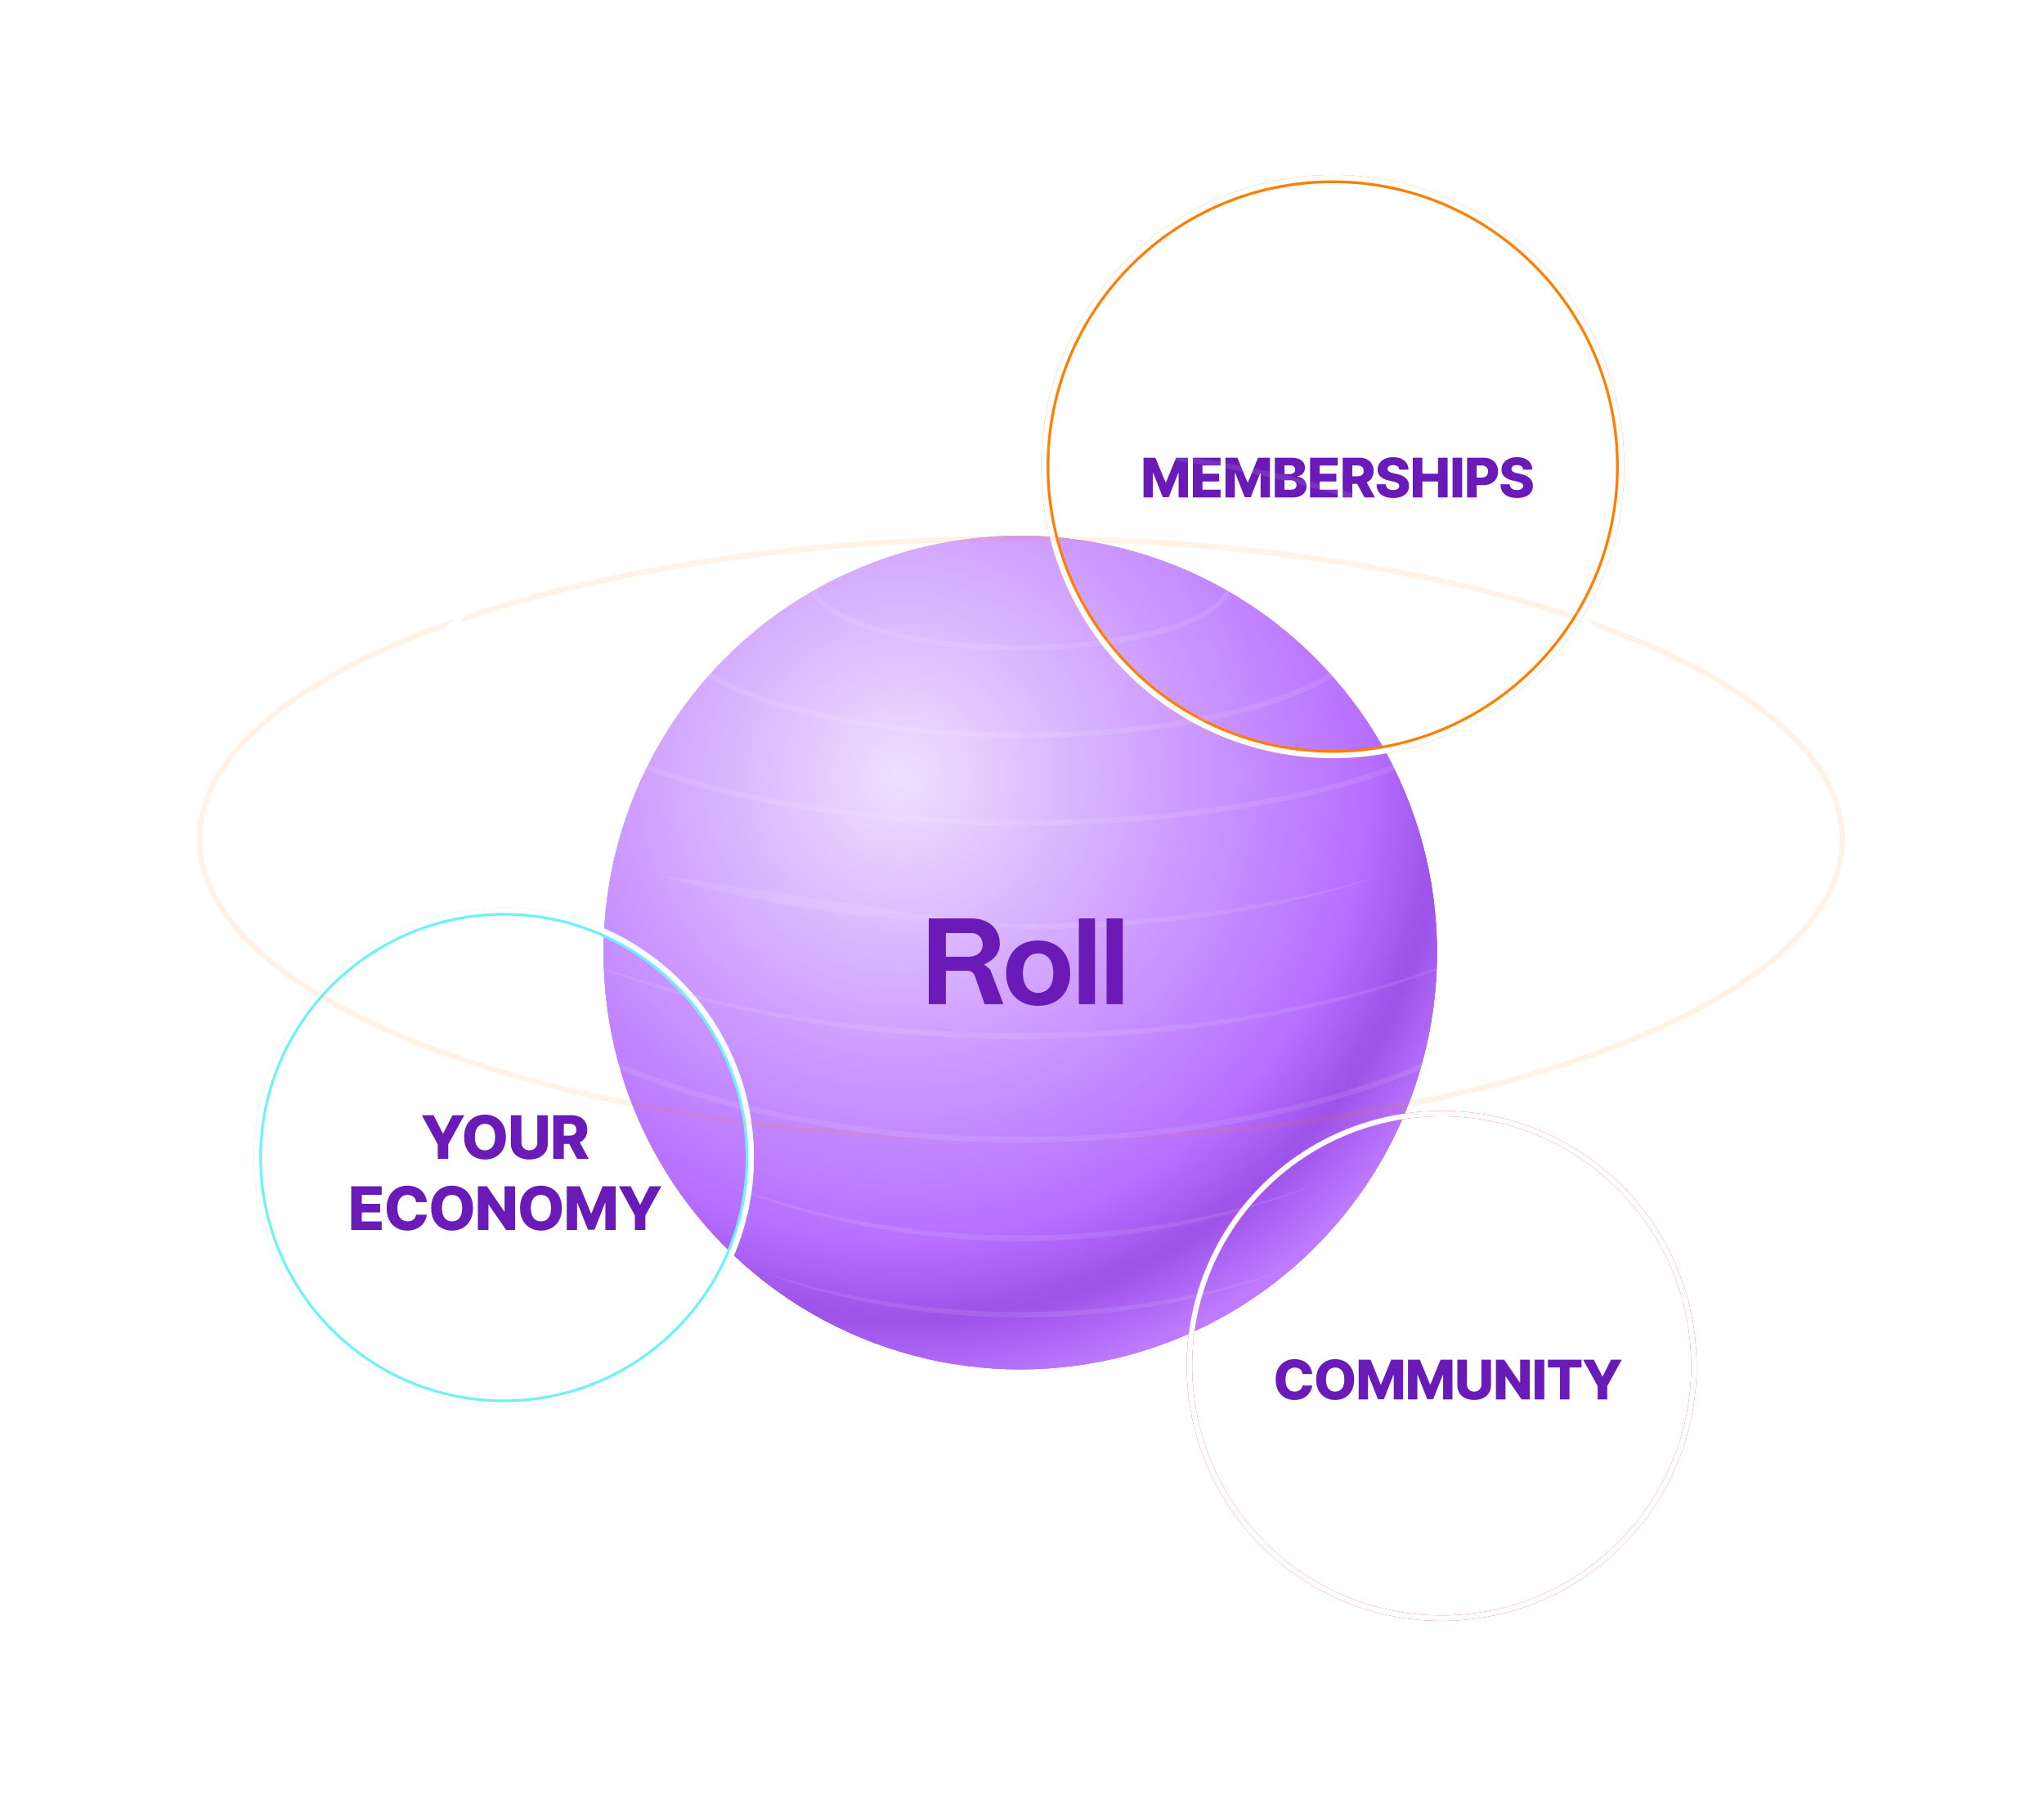 <svg xmlns="http://www.w3.org/2000/svg" width="748" height="665" fill="none"><circle cx="373.379" cy="348.5" r="177.5" stroke="#fff" stroke-dasharray="4 4" stroke-linecap="round" stroke-width="2"/><g filter="url(#a)"><circle cx="373.379" cy="348.5" r="152.5" fill="url(#b)"/></g><circle cx="373.379" cy="348.5" r="152.5" fill="url(#c)"/><circle cx="373.379" cy="348.5" r="152.5" fill="url(#d)"/><g filter="url(#e)"><circle cx="487.7" cy="170.7" r="105.2" stroke="#FF7D00" stroke-width="3"/></g><circle cx="487.7" cy="170.7" r="105.7" stroke="#fff" stroke-width="2"/><g filter="url(#f)"><circle cx="527.581" cy="499.7" r="92.3" stroke="#FF007A" stroke-width="2"/></g><circle cx="527.581" cy="499.7" r="92.3" stroke="#fff" stroke-width="2"/><g filter="url(#g)"><circle cx="184.379" cy="423.5" r="90" stroke="#6FF1FC" stroke-width="3"/></g><circle cx="184.379" cy="423.5" r="90.5" stroke="#fff" stroke-width="2"/><g fill="#6A1BB7" filter="url(#h)"><path d="M152.35 404h4.32l3.383 6.695h.141l3.382-6.695h4.321l-5.852 10.656V420h-3.844v-5.344L152.35 404zm30.777 8c0 1.76-.339 3.253-1.016 4.477-.677 1.224-1.594 2.153-2.75 2.789-1.151.635-2.443.953-3.875.953-1.438 0-2.732-.321-3.883-.961-1.151-.641-2.065-1.57-2.742-2.789-.672-1.224-1.008-2.714-1.008-4.469 0-1.76.336-3.253 1.008-4.477.677-1.224 1.591-2.153 2.742-2.789 1.151-.635 2.445-.953 3.883-.953 1.432 0 2.724.318 3.875.953 1.156.636 2.073 1.565 2.75 2.789.677 1.224 1.016 2.717 1.016 4.477zm-3.954 0c0-1.042-.148-1.922-.445-2.641-.292-.718-.713-1.263-1.265-1.632-.547-.37-1.206-.555-1.977-.555-.766 0-1.425.185-1.977.555-.552.369-.976.914-1.273 1.632-.292.719-.438 1.599-.438 2.641s.146 1.922.438 2.641c.297.718.721 1.263 1.273 1.632.552.37 1.211.555 1.977.555.771 0 1.43-.185 1.977-.555.552-.369.973-.914 1.265-1.632.297-.719.445-1.599.445-2.641zm15.451-8h3.859v10.32c0 1.193-.283 2.232-.851 3.118-.568.88-1.36 1.562-2.375 2.046-1.016.48-2.195.719-3.539.719-1.36 0-2.547-.239-3.563-.719-1.015-.484-1.804-1.166-2.367-2.046-.562-.886-.844-1.925-.844-3.118V404h3.868v9.984c0 .552.119 1.045.359 1.477.245.432.586.771 1.023 1.016.438.244.946.367 1.524.367.578 0 1.083-.123 1.515-.367a2.632 2.632 0 0 0 1.024-1.016c.245-.432.367-.925.367-1.477V404zm5.843 16v-16h6.61c1.198 0 2.231.216 3.101.648.875.428 1.55 1.042 2.024 1.844.474.797.711 1.742.711 2.836 0 1.11-.243 2.052-.727 2.828-.484.771-1.172 1.36-2.062 1.766-.891.401-1.946.601-3.165.601h-4.179v-3.046h3.461c.583 0 1.07-.076 1.461-.227.395-.156.695-.391.898-.703.203-.318.305-.724.305-1.219 0-.495-.102-.904-.305-1.226-.203-.329-.503-.573-.898-.735-.396-.166-.883-.25-1.461-.25h-1.907V420h-3.867zm9.008-7.312 3.984 7.312h-4.218l-3.907-7.312h4.141zM126.532 446v-16h11.156v3.141h-7.289v3.281h6.719v3.148h-6.719v3.289h7.289V446h-11.156zm27.662-10.203h-3.906a3.397 3.397 0 0 0-.321-1.086 2.638 2.638 0 0 0-.64-.828 2.745 2.745 0 0 0-.946-.524 3.618 3.618 0 0 0-1.195-.187c-.776 0-1.445.19-2.008.57-.557.38-.987.93-1.289 1.649-.297.718-.445 1.588-.445 2.609 0 1.063.151 1.953.453 2.672.307.713.737 1.252 1.289 1.617.557.359 1.216.539 1.977.539.427 0 .815-.055 1.164-.164.354-.109.664-.268.929-.476.271-.214.492-.472.664-.774.177-.307.3-.654.368-1.039l3.906.023a5.932 5.932 0 0 1-.617 2.094 6.69 6.69 0 0 1-1.399 1.883c-.594.563-1.318 1.01-2.172 1.344-.849.333-1.823.5-2.922.5-1.448 0-2.744-.318-3.89-.953-1.141-.641-2.042-1.573-2.703-2.797-.662-1.224-.993-2.714-.993-4.469 0-1.76.336-3.253 1.008-4.477.672-1.224 1.581-2.153 2.727-2.789 1.146-.635 2.43-.953 3.851-.953.969 0 1.865.136 2.688.407a6.52 6.52 0 0 1 2.172 1.171 5.988 5.988 0 0 1 1.523 1.883c.391.745.633 1.597.727 2.555zM171.068 438c0 1.76-.338 3.253-1.015 4.477-.677 1.224-1.594 2.153-2.75 2.789-1.151.635-2.443.953-3.875.953-1.438 0-2.732-.321-3.883-.961-1.151-.641-2.065-1.57-2.742-2.789-.672-1.224-1.008-2.714-1.008-4.469 0-1.76.336-3.253 1.008-4.477.677-1.224 1.591-2.153 2.742-2.789 1.151-.635 2.445-.953 3.883-.953 1.432 0 2.724.318 3.875.953 1.156.636 2.073 1.565 2.75 2.789.677 1.224 1.015 2.717 1.015 4.477zm-3.953 0c0-1.042-.148-1.922-.445-2.641-.292-.718-.714-1.263-1.266-1.632-.547-.37-1.206-.555-1.976-.555-.766 0-1.425.185-1.977.555-.552.369-.977.914-1.273 1.632-.292.719-.438 1.599-.438 2.641s.146 1.922.438 2.641c.296.718.721 1.263 1.273 1.632.552.37 1.211.555 1.977.555.77 0 1.429-.185 1.976-.555.552-.369.974-.914 1.266-1.632.297-.719.445-1.599.445-2.641zm19.388-8v16h-3.281l-6.367-9.234h-.102V446h-3.867v-16h3.328l6.297 9.219h.133V430h3.859zm17.093 8c0 1.76-.338 3.253-1.015 4.477-.677 1.224-1.594 2.153-2.75 2.789-1.151.635-2.443.953-3.875.953-1.438 0-2.732-.321-3.883-.961-1.151-.641-2.065-1.57-2.742-2.789-.672-1.224-1.008-2.714-1.008-4.469 0-1.76.336-3.253 1.008-4.477.677-1.224 1.591-2.153 2.742-2.789 1.151-.635 2.445-.953 3.883-.953 1.432 0 2.724.318 3.875.953 1.156.636 2.073 1.565 2.75 2.789.677 1.224 1.015 2.717 1.015 4.477zm-3.953 0c0-1.042-.148-1.922-.445-2.641-.292-.718-.714-1.263-1.266-1.632-.546-.37-1.205-.555-1.976-.555-.766 0-1.425.185-1.977.555-.552.369-.976.914-1.273 1.632-.292.719-.438 1.599-.438 2.641s.146 1.922.438 2.641c.297.718.721 1.263 1.273 1.632.552.37 1.211.555 1.977.555.771 0 1.43-.185 1.976-.555.552-.369.974-.914 1.266-1.632.297-.719.445-1.599.445-2.641zm5.771-8h4.789l4.063 9.906h.187l4.063-9.906h4.789v16h-3.766v-9.828h-.133l-3.843 9.726h-2.407l-3.843-9.781h-.133V446h-3.766v-16zm19.066 0h4.32l3.383 6.695h.141l3.383-6.695h4.32l-5.852 10.656V446h-3.843v-5.344L224.48 430z"/></g><g fill="#6A1BB7" filter="url(#i)"><path d="M416.47 163.454h4.353l3.694 9.006h.17l3.693-9.006h4.354V178h-3.423v-8.935h-.121l-3.494 8.843h-2.188l-3.494-8.892h-.121V178h-3.423v-14.546zM434.527 178v-14.546h10.142v2.856h-6.627v2.983h6.108v2.862h-6.108v2.99h6.627V178h-10.142zm11.944-14.546h4.353l3.693 9.006h.171l3.693-9.006h4.354V178h-3.424v-8.935h-.12l-3.495 8.843h-2.187l-3.494-8.892h-.121V178h-3.423v-14.546zM464.528 178v-14.546h6.065c1.089 0 2 .154 2.734.462.739.308 1.293.739 1.662 1.293.374.554.561 1.195.561 1.924 0 .554-.116 1.049-.348 1.485a3.052 3.052 0 0 1-.959 1.072 3.836 3.836 0 0 1-1.413.597v.142a3.529 3.529 0 0 1 1.627.476c.501.289.904.691 1.207 1.207.303.512.454 1.118.454 1.818 0 .782-.198 1.48-.596 2.096-.398.61-.973 1.093-1.726 1.448-.753.351-1.667.526-2.741.526h-6.527zm3.515-2.834h2.173c.763 0 1.324-.144 1.684-.433.364-.289.547-.691.547-1.207 0-.375-.088-.697-.263-.966a1.691 1.691 0 0 0-.746-.633c-.322-.151-.708-.227-1.158-.227h-2.237v3.466zm0-5.731h1.946a2.57 2.57 0 0 0 1.023-.192c.298-.128.53-.313.696-.554.17-.242.256-.533.256-.874 0-.487-.173-.871-.519-1.15-.345-.28-.812-.419-1.399-.419h-2.003v3.189zm9.366 8.565v-14.546h10.142v2.856h-6.627v2.983h6.108v2.862h-6.108v2.99h6.627V178h-10.142zm11.944 0v-14.546h6.008c1.089 0 2.029.197 2.82.59a4.243 4.243 0 0 1 1.839 1.676c.431.725.646 1.584.646 2.578 0 1.009-.22 1.866-.66 2.571-.44.701-1.065 1.236-1.875 1.605-.81.365-1.769.547-2.876.547h-3.8v-2.77h3.146c.53 0 .973-.068 1.328-.206.36-.142.632-.355.817-.639.185-.289.277-.658.277-1.108 0-.45-.092-.821-.277-1.115a1.665 1.665 0 0 0-.817-.667c-.36-.152-.802-.228-1.328-.228h-1.733V178h-3.515zm8.188-6.648 3.623 6.648h-3.836l-3.551-6.648h3.764zm12.516-3.537c-.047-.521-.258-.925-.632-1.214-.369-.294-.897-.441-1.584-.441-.455 0-.833.06-1.136.178-.303.118-.531.282-.682.49-.152.204-.23.438-.235.703-.009.218.034.41.128.575.1.166.242.313.426.441.19.123.417.232.682.327.265.094.564.177.895.248l1.25.284c.72.156 1.354.365 1.904.625a5.151 5.151 0 0 1 1.392.931c.378.359.665.774.859 1.242.194.469.294.995.298 1.577-.004.919-.236 1.707-.696 2.365-.459.658-1.12 1.163-1.981 1.513-.857.35-1.892.526-3.104.526-1.217 0-2.277-.183-3.182-.547-.904-.365-1.607-.919-2.109-1.662-.502-.744-.76-1.683-.774-2.82h3.366c.029.469.154.86.377 1.172.222.313.528.549.916.71.393.161.847.242 1.363.242.474 0 .876-.064 1.208-.192.336-.128.594-.305.774-.533.18-.227.272-.487.277-.781a1.075 1.075 0 0 0-.256-.703c-.165-.199-.421-.369-.767-.511a7.827 7.827 0 0 0-1.307-.405l-1.519-.355c-1.26-.289-2.252-.756-2.976-1.399-.725-.649-1.085-1.525-1.08-2.628-.005-.9.237-1.688.725-2.365.487-.677 1.162-1.205 2.024-1.584.861-.379 1.844-.568 2.947-.568 1.127 0 2.105.191 2.933.575.834.379 1.48.911 1.939 1.598.46.686.694 1.482.703 2.386h-3.366zM514.998 178v-14.546h3.515v5.839h5.732v-5.839h3.509V178h-3.509v-5.845h-5.732V178h-3.515zm18.076-14.546V178h-3.515v-14.546h3.515zM534.881 178v-14.546h6.009c1.089 0 2.029.214 2.82.64a4.48 4.48 0 0 1 1.839 1.768c.431.753.646 1.629.646 2.628 0 1.004-.22 1.882-.66 2.635-.436.748-1.058 1.328-1.868 1.74-.81.412-1.771.618-2.884.618h-3.707v-2.77h3.054c.53 0 .973-.092 1.328-.277.36-.185.632-.443.817-.774.185-.336.277-.727.277-1.172 0-.45-.092-.838-.277-1.165a1.864 1.864 0 0 0-.817-.767c-.36-.18-.802-.27-1.328-.27h-1.733V178h-3.516zm20.51-10.185c-.048-.521-.259-.925-.633-1.214-.369-.294-.897-.441-1.583-.441-.455 0-.834.06-1.137.178-.303.118-.53.282-.682.49a1.19 1.19 0 0 0-.234.703c-.009.218.033.41.128.575.099.166.241.313.426.441.189.123.417.232.682.327.265.094.563.177.895.248l1.25.284a8.815 8.815 0 0 1 1.903.625 5.151 5.151 0 0 1 1.392.931c.379.359.665.774.86 1.242.194.469.293.995.298 1.577-.005.919-.237 1.707-.696 2.365-.459.658-1.12 1.163-1.982 1.513-.857.35-1.891.526-3.103.526-1.217 0-2.278-.183-3.182-.547-.905-.365-1.608-.919-2.11-1.662-.501-.744-.759-1.683-.774-2.82h3.367c.028.469.154.86.376 1.172.223.313.528.549.916.71.393.161.848.242 1.364.242.474 0 .876-.064 1.207-.192.337-.128.595-.305.775-.533.179-.227.272-.487.277-.781a1.075 1.075 0 0 0-.256-.703c-.166-.199-.422-.369-.767-.511a7.857 7.857 0 0 0-1.307-.405l-1.52-.355c-1.259-.289-2.251-.756-2.976-1.399-.724-.649-1.084-1.525-1.079-2.628-.005-.9.236-1.688.724-2.365.488-.677 1.163-1.205 2.024-1.584.862-.379 1.845-.568 2.948-.568 1.127 0 2.104.191 2.933.575.833.379 1.48.911 1.939 1.598.459.686.694 1.482.703 2.386h-3.366z"/></g><g fill="#6A1BB7" filter="url(#j)"><path d="M478.207 498.724h-3.551a3.095 3.095 0 0 0-.291-.987 2.413 2.413 0 0 0-.583-.753 2.492 2.492 0 0 0-.859-.476 3.31 3.31 0 0 0-1.087-.17c-.705 0-1.314.173-1.825.518-.507.346-.897.846-1.172 1.499-.27.653-.405 1.444-.405 2.372 0 .966.138 1.776.412 2.429.28.649.67 1.139 1.172 1.47.507.327 1.106.49 1.797.49.388 0 .741-.049 1.058-.149.322-.099.604-.244.845-.433.247-.194.448-.428.604-.703.161-.279.272-.594.334-.945l3.551.022a5.395 5.395 0 0 1-.561 1.903 6.096 6.096 0 0 1-1.271 1.712c-.54.511-1.198.918-1.975 1.221-.772.303-1.657.455-2.656.455-1.316 0-2.495-.289-3.537-.867-1.037-.582-1.856-1.43-2.457-2.542-.602-1.113-.902-2.467-.902-4.063 0-1.6.305-2.957.916-4.069.611-1.113 1.437-1.958 2.479-2.536 1.041-.578 2.208-.866 3.501-.866.881 0 1.695.123 2.443.369a5.945 5.945 0 0 1 1.975 1.065 5.465 5.465 0 0 1 1.385 1.712c.355.677.575 1.451.66 2.322zm15.34 2.003c0 1.601-.307 2.957-.923 4.07-.615 1.112-1.449 1.958-2.5 2.535-1.046.578-2.22.867-3.523.867-1.306 0-2.483-.291-3.529-.874-1.047-.582-1.878-1.427-2.493-2.535-.611-1.113-.916-2.467-.916-4.063 0-1.6.305-2.957.916-4.069.615-1.113 1.446-1.958 2.493-2.536 1.046-.578 2.223-.866 3.529-.866 1.303 0 2.477.288 3.523.866 1.051.578 1.885 1.423 2.5 2.536.616 1.112.923 2.469.923 4.069zm-3.593 0c0-.947-.135-1.747-.405-2.4-.265-.654-.649-1.149-1.151-1.485-.497-.336-1.096-.504-1.797-.504-.696 0-1.295.168-1.796.504-.502.336-.888.831-1.158 1.485-.265.653-.398 1.453-.398 2.4 0 .947.133 1.747.398 2.401.27.653.656 1.148 1.158 1.484.501.336 1.1.504 1.796.504.701 0 1.3-.168 1.797-.504.502-.336.886-.831 1.151-1.484.27-.654.405-1.454.405-2.401zm5.246-7.273h4.354l3.693 9.006h.17l3.694-9.006h4.353V508h-3.423v-8.935h-.121l-3.494 8.843h-2.188l-3.494-8.892h-.121V508H495.2v-14.546zm18.057 0h4.354l3.693 9.006h.17l3.694-9.006h4.353V508h-3.423v-8.935h-.121l-3.494 8.843h-2.188l-3.494-8.892h-.121V508h-3.423v-14.546zm26.857 0h3.508v9.383c0 1.084-.258 2.028-.774 2.833-.516.801-1.236 1.421-2.159 1.861-.923.436-1.996.654-3.217.654-1.236 0-2.316-.218-3.239-.654-.923-.44-1.641-1.06-2.152-1.861-.511-.805-.767-1.749-.767-2.833v-9.383h3.516v9.077c0 .502.109.95.326 1.343.223.393.533.7.931.923.398.222.859.334 1.385.334.525 0 .985-.112 1.378-.334.397-.223.707-.53.93-.923.223-.393.334-.841.334-1.343v-9.077zm17.691 0V508h-2.983l-5.788-8.395h-.093V508h-3.515v-14.546h3.025l5.725 8.381h.121v-8.381h3.508zm5.326 0V508h-3.515v-14.546h3.515zm1.331 2.856v-2.856h12.294v2.856h-4.41V508h-3.466v-11.69h-4.418zm12.887-2.856h3.928l3.075 6.087h.128l3.075-6.087h3.928l-5.32 9.688V508h-3.494v-4.858l-5.32-9.688z"/></g><path fill="#fff" fill-rule="evenodd" d="M448.47 215.873c-.715 1.785-2.256 3.658-4.8 5.562-3.665 2.744-9.096 5.3-15.986 7.482-13.757 4.357-32.886 7.083-54.104 7.083-21.219 0-40.348-2.726-54.105-7.083-6.89-2.182-12.321-4.738-15.986-7.482-2.682-2.008-4.249-3.981-4.909-5.852l-.003-.008c-.589.332-1.175.668-1.76 1.008l.039.097C301.78 228.709 334.253 238 373.58 238c32.047 0 59.543-6.17 71.288-14.964 2.632-1.97 4.473-4.072 5.397-6.265-.581-.34-1.165-.677-1.752-1.009l-.043.111zm38.015 30.332c-.475.294-.961.587-1.46.877-5.73 3.339-13.015 6.427-21.611 9.149C440.513 263.483 408.752 268 373.582 268c-35.171 0-66.932-4.517-89.832-11.769-9.141-2.894-16.798-6.202-22.681-9.786a73.139 73.139 0 0 1-.646-.399c-.455.5-.906 1.004-1.354 1.511l.004.002C280.037 260.863 323.439 270 373.582 270c44.146 0 83.069-7.083 106.053-17.856 3.016-1.414 5.758-2.891 8.202-4.425-.448-.508-.898-1.012-1.352-1.514zm22.709 33.879a207.034 207.034 0 0 1-10.053 3.461C467.096 293.692 422.704 300 373.581 300c-49.123 0-93.516-6.308-125.56-16.455-3.79-1.2-7.402-2.452-10.823-3.752-.302.598-.6 1.198-.894 1.8l.004.001C269.036 294.062 318.381 302 373.581 302c49.27 0 93.875-6.324 126.164-16.549a205.868 205.868 0 0 0 10.776-3.73c-.294-.602-.592-1.203-.893-1.801l-.434.164zm-268.87 39.865C277.195 331.258 323.355 338 373.501 338c50.139 0 96.294-6.74 133.162-18.046C471.349 332.418 424.675 340 373.501 340m152.245 14.935C483.758 370.64 430.912 380 373.5 380c-57.524 0-110.464-9.396-152.491-25.157-.013-.3-.024-.599-.034-.898C262.235 368.944 315.407 378 373.5 378c57.978 0 111.055-9.02 152.281-23.966l-.035.901zm-261.121 77.847C296.295 444.961 333.569 452 373.5 452s77.206-7.039 108.875-19.218C451.023 446.205 413.639 454 373.5 454c-40.139 0-77.523-7.795-108.875-21.218zm14.001 32.478C307.238 474.694 339.434 480 373.5 480c34.065 0 66.261-5.306 94.873-14.74C439.816 475.973 407.596 482 373.5 482c-34.096 0-66.317-6.027-94.874-16.74z" clip-rule="evenodd" opacity=".1"/><g opacity=".1"><g filter="url(#k)"><path stroke="#FF7D00" stroke-width="2" d="M674.162 307c0 14.93-8.217 29.278-23.356 42.452-15.136 13.171-37.097 25.079-64.32 35.098C532.047 404.587 456.774 417 373.581 417c-83.193 0-158.466-12.413-212.905-32.45-27.223-10.019-49.183-21.927-64.32-35.098C81.217 336.278 73 321.93 73 307s8.217-29.278 23.356-42.452c15.137-13.171 37.097-25.079 64.32-35.098C215.115 209.413 290.388 197 373.581 197c83.193 0 158.466 12.413 212.905 32.45 27.223 10.019 49.184 21.927 64.32 35.098 15.139 13.174 23.356 27.522 23.356 42.452z"/></g><path stroke="#fff" stroke-width="2" d="M612 290.5c0 34.658-26.405 66.269-69.618 89.273C499.213 402.755 439.505 417 373.5 417c-66.005 0-125.713-14.245-168.882-37.227C161.405 356.769 135 325.158 135 290.5c0-34.658 26.405-66.269 69.618-89.273C247.787 178.245 307.495 164 373.5 164c66.005 0 125.713 14.245 168.882 37.227C585.595 224.231 612 255.842 612 290.5z"/></g><g fill="#6A1BB7" filter="url(#l)"><path d="M337.879 363.385h6.27v-12.22h7.992c1.015 0 2.207.659 2.605 1.89l3.576 10.33h6.888l-4.857-12.704-2.252-1.846c2.12-.879 5.784-3.077 5.784-7.516 0-5.759-4.282-9.319-10.331-9.319h-15.675v31.385zm6.27-17.363v-8.659h9.272c2.605 0 4.195 1.846 4.195 4.219 0 3.121-2.561 4.44-5.255 4.44h-8.212zm33.75-5.934c-7.594 0-11.701 5.231-11.701 11.956 0 6.681 4.107 11.956 11.701 11.956 7.595 0 11.745-5.275 11.745-11.956 0-6.725-4.15-11.956-11.745-11.956zm-5.563 11.956c0-4.923 2.517-7.253 5.563-7.253 3.091 0 5.564 2.33 5.564 7.253 0 4.879-2.473 7.209-5.564 7.209-3.046 0-5.563-2.33-5.563-7.209zm20.471 11.341h5.917V332h-5.917v31.385zm10.155 0h5.917V332h-5.917v31.385z"/></g><defs><filter id="a" width="523" height="523" x="111.879" y="87" color-interpolation-filters="sRGB" filterUnits="userSpaceOnUse"><feFlood flood-opacity="0" result="BackgroundImageFix"/><feBlend in="SourceGraphic" in2="BackgroundImageFix" result="shape"/><feGaussianBlur result="effect1_foregroundBlur_305_1959" stdDeviation="54.5"/></filter><filter id="e" width="341.4" height="341.4" x="317" y="0" color-interpolation-filters="sRGB" filterUnits="userSpaceOnUse"><feFlood flood-opacity="0" result="BackgroundImageFix"/><feBlend in="SourceGraphic" in2="BackgroundImageFix" result="shape"/><feGaussianBlur result="effect1_foregroundBlur_305_1959" stdDeviation="32"/></filter><filter id="f" width="330.6" height="330.6" x="362.281" y="334.4" color-interpolation-filters="sRGB" filterUnits="userSpaceOnUse"><feFlood flood-opacity="0" result="BackgroundImageFix"/><feBlend in="SourceGraphic" in2="BackgroundImageFix" result="shape"/><feGaussianBlur result="effect1_foregroundBlur_305_1959" stdDeviation="36"/></filter><filter id="g" width="279" height="279" x="44.879" y="284" color-interpolation-filters="sRGB" filterUnits="userSpaceOnUse"><feFlood flood-opacity="0" result="BackgroundImageFix"/><feBlend in="SourceGraphic" in2="BackgroundImageFix" result="shape"/><feGaussianBlur result="effect1_foregroundBlur_305_1959" stdDeviation="24"/></filter><filter id="h" width="115.495" height="46.438" x="126.532" y="403.781" color-interpolation-filters="sRGB" filterUnits="userSpaceOnUse"><feFlood flood-opacity="0" result="BackgroundImageFix"/><feBlend in="SourceGraphic" in2="BackgroundImageFix" result="shape"/><feColorMatrix in="SourceAlpha" result="hardAlpha" values="0 0 0 0 0 0 0 0 0 0 0 0 0 0 0 0 0 0 127 0"/><feOffset dx="2" dy="4"/><feGaussianBlur stdDeviation="2"/><feComposite in2="hardAlpha" k2="-1" k3="1" operator="arithmetic"/><feColorMatrix values="0 0 0 0 0.239 0 0 0 0 0.085 0 0 0 0 0.392 0 0 0 1 0"/><feBlend in2="shape" result="effect1_innerShadow_305_1959"/></filter><filter id="i" width="144.486" height="18.929" x="416.47" y="163.256" color-interpolation-filters="sRGB" filterUnits="userSpaceOnUse"><feFlood flood-opacity="0" result="BackgroundImageFix"/><feBlend in="SourceGraphic" in2="BackgroundImageFix" result="shape"/><feColorMatrix in="SourceAlpha" result="hardAlpha" values="0 0 0 0 0 0 0 0 0 0 0 0 0 0 0 0 0 0 127 0"/><feOffset dx="2" dy="4"/><feGaussianBlur stdDeviation="2"/><feComposite in2="hardAlpha" k2="-1" k3="1" operator="arithmetic"/><feColorMatrix values="0 0 0 0 0.239 0 0 0 0 0.085 0 0 0 0 0.392 0 0 0 1 0"/><feBlend in2="shape" result="effect1_innerShadow_305_1959"/></filter><filter id="j" width="128.635" height="18.943" x="464.848" y="493.256" color-interpolation-filters="sRGB" filterUnits="userSpaceOnUse"><feFlood flood-opacity="0" result="BackgroundImageFix"/><feBlend in="SourceGraphic" in2="BackgroundImageFix" result="shape"/><feColorMatrix in="SourceAlpha" result="hardAlpha" values="0 0 0 0 0 0 0 0 0 0 0 0 0 0 0 0 0 0 127 0"/><feOffset dx="2" dy="4"/><feGaussianBlur stdDeviation="2"/><feComposite in2="hardAlpha" k2="-1" k3="1" operator="arithmetic"/><feColorMatrix values="0 0 0 0 0.239 0 0 0 0 0.085 0 0 0 0 0.392 0 0 0 1 0"/><feBlend in2="shape" result="effect1_innerShadow_305_1959"/></filter><filter id="k" width="747.162" height="366" x="0" y="124" color-interpolation-filters="sRGB" filterUnits="userSpaceOnUse"><feFlood flood-opacity="0" result="BackgroundImageFix"/><feBlend in="SourceGraphic" in2="BackgroundImageFix" result="shape"/><feGaussianBlur result="effect1_foregroundBlur_305_1959" stdDeviation="36"/></filter><filter id="l" width="73" height="36" x="337.879" y="332" color-interpolation-filters="sRGB" filterUnits="userSpaceOnUse"><feFlood flood-opacity="0" result="BackgroundImageFix"/><feBlend in="SourceGraphic" in2="BackgroundImageFix" result="shape"/><feColorMatrix in="SourceAlpha" result="hardAlpha" values="0 0 0 0 0 0 0 0 0 0 0 0 0 0 0 0 0 0 127 0"/><feOffset dx="2" dy="4"/><feGaussianBlur stdDeviation="2"/><feComposite in2="hardAlpha" k2="-1" k3="1" operator="arithmetic"/><feColorMatrix values="0 0 0 0 0.239 0 0 0 0 0.085 0 0 0 0 0.392 0 0 0 1 0"/><feBlend in2="shape" result="effect1_innerShadow_305_1959"/></filter><radialGradient id="b" cx="0" cy="0" r="1" gradientTransform="rotate(46.225 -167.647 528.99) scale(227.042)" gradientUnits="userSpaceOnUse"><stop stop-color="#EFDFFF"/><stop offset=".751" stop-color="#B76FFF"/><stop offset=".873" stop-color="#9D52E8"/><stop offset="1" stop-color="#BE7BFF"/></radialGradient><radialGradient id="c" cx="0" cy="0" r="1" gradientTransform="rotate(46.225 -167.647 528.99) scale(227.042)" gradientUnits="userSpaceOnUse"><stop stop-color="#EFDFFF"/><stop offset=".751" stop-color="#B76FFF"/><stop offset=".873" stop-color="#9D52E8"/><stop offset="1" stop-color="#BE7BFF"/></radialGradient><radialGradient id="d" cx="0" cy="0" r="1" gradientTransform="rotate(46.225 -167.647 528.99) scale(227.042)" gradientUnits="userSpaceOnUse"><stop stop-color="#EFDFFF"/><stop offset=".751" stop-color="#B76FFF"/><stop offset=".873" stop-color="#9D52E8"/><stop offset="1" stop-color="#BE7BFF"/></radialGradient></defs></svg>